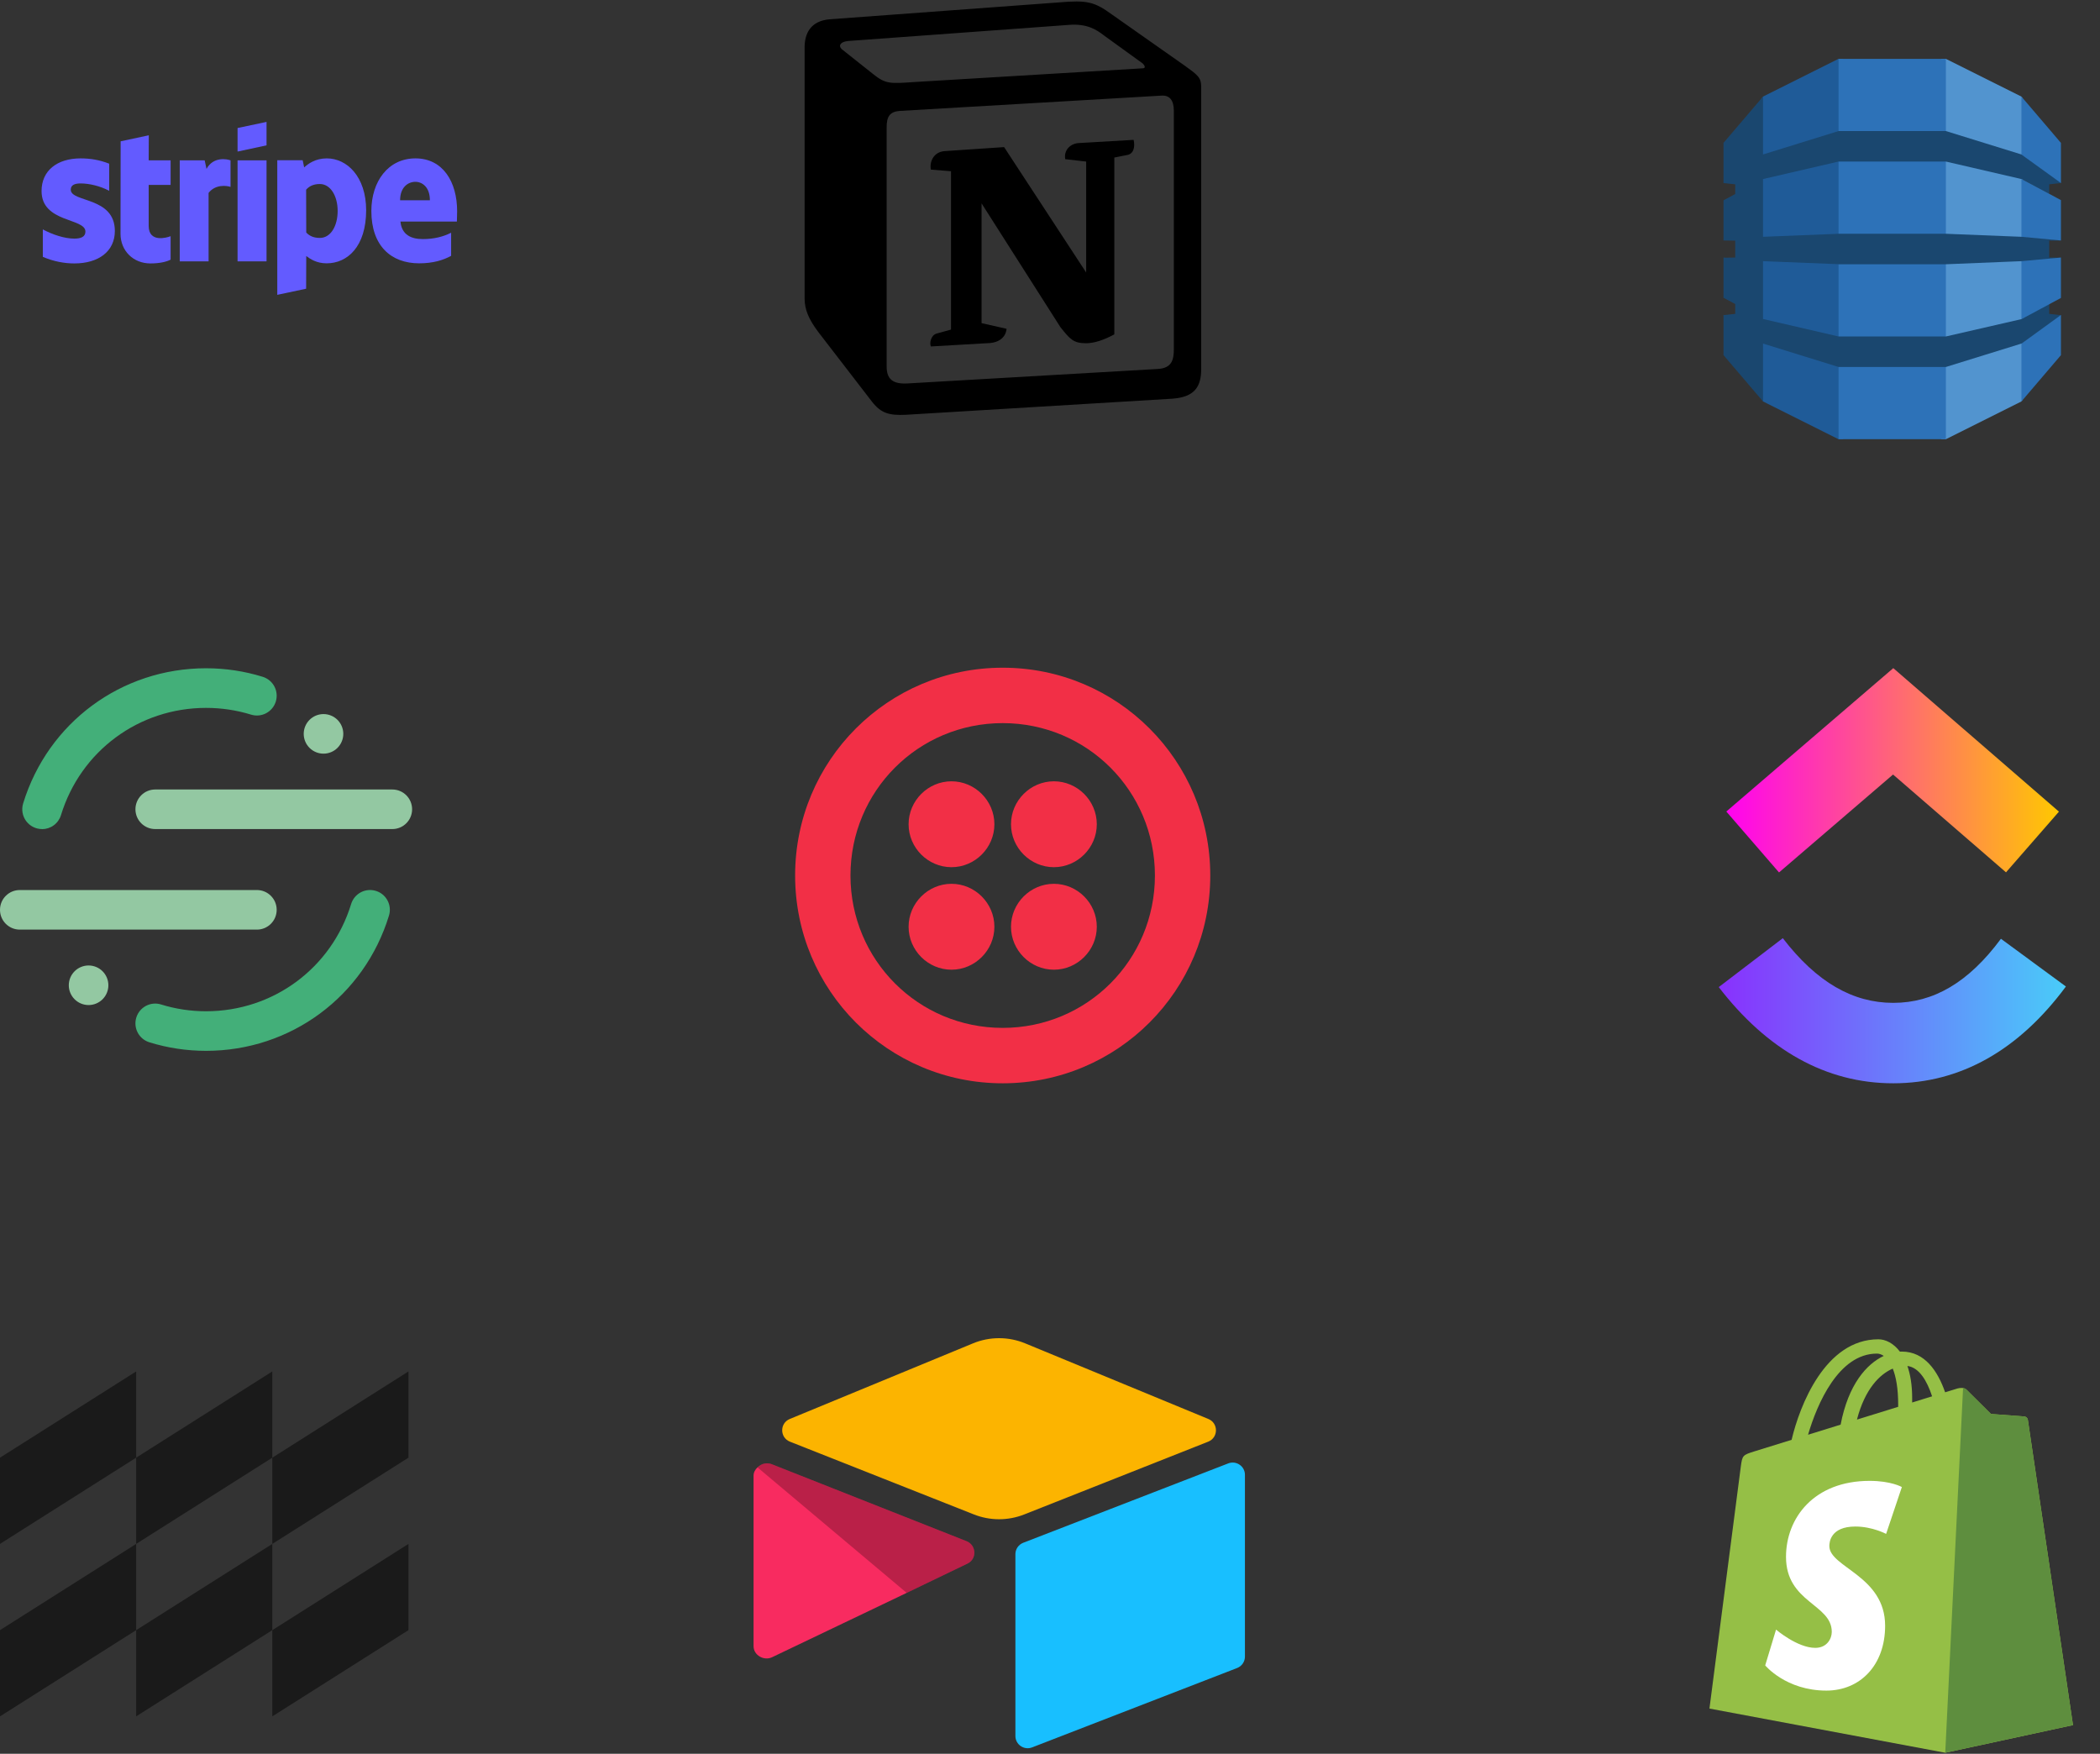 <svg width="758" height="633" viewBox="0 0 758 633" fill="none" xmlns="http://www.w3.org/2000/svg">
    <rect x="0" y="0" width="758" height="633" fill="#333333" stroke="none"/>
    <g clip-path="url(#clip0_53_1523)">
        <path d="M351.198 484.866L285.072 512.159C281.395 513.677 281.433 518.888 285.133 520.351L351.535 546.617C357.369 548.925 363.867 548.925 369.701 546.617L436.103 520.35C439.803 518.888 439.843 513.678 436.164 512.16L370.04 484.865C364.007 482.375 357.23 482.375 351.197 484.865" fill="#FCB400" />
        <path d="M366.512 560.96V626.577C366.512 629.697 369.667 631.835 372.575 630.685L446.567 602.037C447.392 601.71 448.1 601.144 448.599 600.412C449.098 599.679 449.364 598.814 449.364 597.929V532.312C449.364 529.192 446.209 527.055 443.3 528.205L369.309 556.852C368.484 557.179 367.776 557.745 367.277 558.478C366.779 559.21 366.512 560.075 366.512 560.961" fill="#18BFFF" />
        <path d="M349.232 564.347L327.273 574.923L325.043 575.998L278.689 598.153C275.751 599.567 272 597.431 272 594.175V532.589C272 531.411 272.606 530.394 273.418 529.629C273.751 529.298 274.129 529.015 274.54 528.789C275.647 528.126 277.227 527.949 278.571 528.479L348.863 556.261C352.436 557.675 352.717 562.669 349.232 564.348" fill="#F82B60" />
        <path d="M349.232 564.347L327.273 574.923L273.418 529.628C273.751 529.297 274.129 529.015 274.541 528.789C275.648 528.126 277.228 527.949 278.571 528.479L348.864 556.261C352.437 557.675 352.717 562.669 349.232 564.348" fill="black" fill-opacity="0.25" />
    </g>
    <path fillRule="evenodd" clipRule="evenodd" d="M315.107 26.694C319.749 30.465 321.49 30.177 330.206 29.596L412.374 24.662C414.117 24.662 412.668 22.924 412.087 22.635L398.44 12.769C395.825 10.739 392.342 8.414 385.665 8.996L306.101 14.799C303.199 15.087 302.62 16.538 303.775 17.701L315.107 26.694ZM320.04 45.844V132.299C320.04 136.946 322.362 138.684 327.588 138.396L417.891 133.171C423.12 132.884 423.702 129.688 423.702 125.913V40.038C423.702 36.27 422.253 34.237 419.052 34.527L324.685 40.038C321.202 40.331 320.04 42.073 320.04 45.844H320.04ZM409.187 50.481C409.766 53.095 409.187 55.706 406.569 56L402.218 56.867V120.694C398.44 122.724 394.957 123.885 392.054 123.885C387.406 123.885 386.242 122.433 382.761 118.084L354.3 73.405V116.633L363.307 118.665C363.307 118.665 363.307 123.885 356.041 123.885L336.01 125.047C335.428 123.885 336.01 120.986 338.042 120.406L343.269 118.957V61.801L336.011 61.219C335.429 58.605 336.879 54.837 340.947 54.544L362.435 53.096L392.054 98.357V58.318L384.502 57.451C383.923 54.256 386.242 51.936 389.146 51.648L409.187 50.481ZM299.421 6.966L382.18 0.872C392.343 -1.94776e-05 394.958 0.584 401.345 5.224L427.763 23.792C432.122 26.985 433.575 27.854 433.575 31.334V133.171C433.575 139.553 431.25 143.328 423.121 143.905L327.013 149.709C320.911 150 318.007 149.13 314.812 145.066L295.357 119.825C291.872 115.179 290.422 111.703 290.422 107.636V17.117C290.422 11.898 292.748 7.544 299.421 6.966V6.966Z" fill="black" />
    <path d="M620.387 356.277L643.51 338.626C655.795 354.603 668.847 361.968 683.376 361.968C697.827 361.968 710.51 354.69 722.241 338.839L745.695 356.065C728.768 378.923 707.732 391 683.376 391C659.097 391 637.858 379 620.387 356.277Z" fill="url(#paint0_linear_53_1523)" />
    <path d="M683.3 279.555L642.142 314.897L623.117 292.91L683.387 241.155L743.181 292.949L724.069 314.858L683.3 279.555Z" fill="url(#paint1_linear_53_1523)" />
    <g clip-path="url(#clip1_53_1523)">
        <path d="M361.925 241C403.383 241 436.85 274.5 436.85 316C436.85 357.5 403.383 391 361.925 391C320.466 391 287 357.5 287 316C287 274.5 320.466 241 361.925 241ZM361.925 261C331.455 261 306.98 285.5 306.98 316C306.98 346.5 331.455 371 361.925 371C392.394 371 416.87 346.5 416.87 316C416.87 285.5 392.394 261 361.925 261ZM343.443 319C351.935 319 358.928 326 358.928 334.5C358.928 343 351.935 350 343.443 350C334.952 350 327.959 343 327.959 334.5C327.959 326 334.952 319 343.443 319ZM380.406 319C388.898 319 395.891 326 395.891 334.5C395.891 343 388.898 350 380.406 350C371.915 350 364.922 343 364.922 334.5C364.922 326 371.915 319 380.406 319ZM380.406 282C388.898 282 395.891 289 395.891 297.5C395.891 306 388.898 313 380.406 313C371.915 313 364.922 306 364.922 297.5C364.922 289 371.915 282 380.406 282ZM343.443 282C351.935 282 358.928 289 358.928 297.5C358.928 306 351.935 313 343.443 313C334.952 313 327.959 306 327.959 297.5C327.959 289 334.952 282 343.443 282Z" fill="#F22F46" />
    </g>
    <g clip-path="url(#clip2_53_1523)">
        <path d="M731.96 512.455C731.857 511.705 731.2 511.29 730.657 511.245C730.115 511.199 718.645 510.349 718.645 510.349C718.645 510.349 710.679 502.441 709.805 501.566C708.93 500.691 707.222 500.957 706.558 501.152C706.461 501.181 704.818 501.688 702.1 502.529C699.44 494.872 694.743 487.835 686.481 487.835C686.253 487.835 686.019 487.844 685.784 487.858C683.434 484.75 680.524 483.4 678.01 483.4C658.764 483.4 649.569 507.459 646.686 519.685C639.208 522.003 633.895 523.65 633.217 523.863C629.042 525.173 628.91 525.304 628.362 529.237C627.95 532.215 617.027 616.682 617.027 616.682L702.136 632.629L748.251 622.653C748.251 622.653 732.062 513.205 731.961 512.455H731.96ZM697.397 503.984L690.195 506.212C690.198 505.705 690.2 505.206 690.2 504.66C690.2 499.901 689.54 496.069 688.48 493.031C692.737 493.566 695.572 498.409 697.397 503.984ZM683.199 493.975C684.382 496.941 685.152 501.197 685.152 506.94C685.152 507.234 685.149 507.502 685.147 507.774C680.463 509.225 675.374 510.8 670.274 512.38C673.138 501.327 678.506 495.989 683.199 493.975V493.975ZM677.481 488.562C678.312 488.562 679.148 488.844 679.949 489.396C673.781 492.298 667.17 499.608 664.378 514.206L652.622 517.847C655.892 506.712 663.657 488.562 677.48 488.562H677.481Z" fill="#95BF46" />
        <path d="M730.658 511.245C730.116 511.199 718.646 510.349 718.646 510.349C718.646 510.349 710.68 502.441 709.806 501.566C709.478 501.24 709.037 501.073 708.576 501.001L702.141 632.628L748.251 622.653C748.251 622.653 732.063 513.205 731.961 512.455C731.858 511.705 731.201 511.29 730.658 511.245" fill="#5E8E3E" />
        <path d="M686.482 536.725L680.796 553.639C680.796 553.639 675.814 550.98 669.707 550.98C660.755 550.98 660.304 556.599 660.304 558.014C660.304 565.739 680.441 568.699 680.441 586.794C680.441 601.03 671.412 610.197 659.237 610.197C644.627 610.197 637.156 601.104 637.156 601.104L641.068 588.18C641.068 588.18 648.748 594.773 655.228 594.773C659.463 594.773 661.185 591.439 661.185 589.003C661.185 578.926 644.664 578.477 644.664 561.919C644.664 547.983 654.667 534.497 674.859 534.497C682.639 534.497 686.482 536.725 686.482 536.725" fill="white" />
    </g>
    <path d="M700.728 158.514H702.396L729.64 144.891L730.093 144.25V35.508L729.64 34.864L702.396 21.252H700.707L700.728 158.514Z" fill="#5294CF" />
    <path d="M665.273 158.514H663.58L636.36 144.891L635.808 143.941L635.527 36.062L636.36 34.864L663.58 21.252H665.294L665.273 158.514Z" fill="#1F5B98" />
    <path d="M663.629 21.252H702.37V158.514H663.629V21.252Z" fill="#2D72B8" />
    <path d="M743.902 86.8L742.981 86.596L729.836 85.371L729.641 85.468L702.373 84.377H663.63L636.362 85.468V64.674L636.333 64.689L636.362 64.628L663.63 58.31H702.373L729.641 64.628L739.666 69.957V66.531L743.902 66.067L743.463 65.212L730.05 55.621L729.641 55.753L702.373 47.304H663.63L636.362 55.753V34.864L622.102 51.57V66.161L622.212 66.081L626.338 66.531V70.027L622.102 72.294V86.811L622.212 86.8L626.338 86.861V92.954L622.778 93.007L622.102 92.943V107.466L626.338 109.744V113.281L622.279 113.729L622.102 113.596V128.184L636.362 144.892V124.005L663.63 132.454H702.373L729.722 123.98L730.085 124.139L743.322 114.689L743.902 113.748L739.666 113.281V109.815L739.11 109.593L730.05 114.478L729.722 115.163L702.373 121.444V121.452H663.63V121.444L636.362 115.136V94.266L663.63 95.353V95.379H702.373L729.641 94.266L730.262 94.551L743.003 93.454L743.902 93.015L739.666 92.954V86.861L743.902 86.8Z" fill="#1A476F" />
    <path d="M729.641 124.005V144.892L743.902 128.184V113.691L729.723 123.98L729.641 124.005ZM729.641 115.181L729.723 115.163L743.902 107.536V92.954L729.641 94.266V115.181ZM729.723 64.647L729.641 64.628V85.468L743.902 86.8V72.225L729.723 64.647ZM729.723 55.835L743.902 66.067V51.574L729.641 34.864V55.753L729.723 55.782V55.835Z" fill="#2D72B8" />
    <path fillRule="evenodd" clipRule="evenodd" d="M98.293 588.375V619.502L147.439 588.375V557.251L98.293 588.375Z" fill="#1A1A1A" />
    <path fillRule="evenodd" clipRule="evenodd" d="M49.145 588.375V619.502L98.29 588.375V557.251L49.145 588.375Z" fill="#1A1A1A" />
    <path fillRule="evenodd" clipRule="evenodd" d="M0 588.375V619.502L49.146 588.375V557.251L0 588.375Z" fill="#1A1A1A" />
    <path fillRule="evenodd" clipRule="evenodd" d="M147.439 495L98.293 526.126V557.251L147.439 526.126V495Z" fill="#1A1A1A" />
    <path fillRule="evenodd" clipRule="evenodd" d="M98.29 495L49.145 526.126V557.251L98.29 526.126V495Z" fill="#1A1A1A" />
    <path fillRule="evenodd" clipRule="evenodd" d="M49.146 495L0 526.126V557.251L49.146 526.126V495Z" fill="#1A1A1A" />
    <g clip-path="url(#clip3_53_1523)">
        <path fillRule="evenodd" clipRule="evenodd" d="M92.725 335.531H7.143C3.196 335.531 0 332.334 0 328.388C0 324.441 3.196 321.245 7.143 321.245H92.725C96.671 321.245 99.868 324.441 99.868 328.388C99.868 332.334 96.671 335.531 92.725 335.531Z" fill="#93C8A2" />
        <path fillRule="evenodd" clipRule="evenodd" d="M74.376 379.285C67.404 379.285 60.519 378.25 53.911 376.201C52.102 375.641 50.59 374.384 49.707 372.709C48.823 371.033 48.642 369.075 49.203 367.266C50.37 363.48 54.381 361.373 58.14 362.551C63.376 364.176 68.837 364.998 74.376 364.998C98.613 364.998 119.658 349.444 126.745 326.284C127.02 325.387 127.468 324.553 128.065 323.829C128.662 323.106 129.396 322.508 130.224 322.068C131.052 321.629 131.96 321.357 132.893 321.268C133.827 321.179 134.769 321.276 135.665 321.551C139.436 322.694 141.558 326.694 140.404 330.462C131.469 359.66 104.933 379.285 74.376 379.285Z" fill="#43AF79" />
        <path fillRule="evenodd" clipRule="evenodd" d="M141.608 299.241H56.03C52.083 299.241 48.887 296.044 48.887 292.098C48.887 288.151 52.083 284.955 56.03 284.955H141.608C145.555 284.955 148.751 288.151 148.751 292.098C148.751 296.044 145.555 299.241 141.608 299.241Z" fill="#93C8A2" />
        <path fillRule="evenodd" clipRule="evenodd" d="M15.179 299.243C14.062 299.243 12.96 298.981 11.963 298.478C10.965 297.975 10.099 297.245 9.435 296.347C8.771 295.449 8.326 294.407 8.138 293.306C7.949 292.205 8.021 291.075 8.349 290.007C17.286 260.811 43.822 241.2 74.375 241.2C81.352 241.2 88.238 242.236 94.84 244.286C95.736 244.563 96.569 245.015 97.29 245.614C98.012 246.213 98.608 246.949 99.045 247.779C99.483 248.609 99.752 249.517 99.838 250.451C99.925 251.385 99.826 252.327 99.549 253.223C99.272 254.12 98.821 254.953 98.222 255.675C97.622 256.397 96.887 256.994 96.056 257.431C95.226 257.868 94.318 258.137 93.383 258.223C92.449 258.309 91.507 258.209 90.611 257.93C85.379 256.323 79.915 255.502 74.375 255.502C50.143 255.502 29.095 271.055 22.008 294.216C21.559 295.678 20.655 296.957 19.426 297.867C18.197 298.776 16.709 299.268 15.181 299.27" fill="#43AF79" />
        <path fillRule="evenodd" clipRule="evenodd" d="M123.912 264.878C123.912 266.772 123.16 268.589 121.82 269.929C120.481 271.268 118.664 272.021 116.77 272.021C114.875 272.021 113.058 271.268 111.719 269.929C110.379 268.589 109.627 266.772 109.627 264.878C109.627 262.984 110.379 261.167 111.719 259.827C113.058 258.488 114.875 257.735 116.77 257.735C118.664 257.735 120.481 258.488 121.82 259.827C123.16 261.167 123.912 262.984 123.912 264.878ZM39.118 355.617C39.118 357.512 38.365 359.328 37.026 360.668C35.686 362.008 33.869 362.76 31.975 362.76C30.08 362.76 28.264 362.008 26.924 360.668C25.584 359.328 24.832 357.512 24.832 355.617C24.832 353.723 25.584 351.906 26.924 350.566C28.264 349.227 30.08 348.474 31.975 348.474C33.869 348.474 35.686 349.227 37.026 350.566C38.365 351.906 39.118 353.723 39.118 355.617Z" fill="#93C8A2" />
    </g>
    <g clip-path="url(#clip4_53_1523)">
        <path fillRule="evenodd" clipRule="evenodd" d="M165.001 76.25C165.001 65.583 159.835 57.167 149.96 57.167C140.043 57.167 134.043 65.583 134.043 76.167C134.043 88.708 141.126 95.042 151.293 95.042C156.251 95.042 160.001 93.917 162.835 92.333V84C160.001 85.417 156.751 86.292 152.626 86.292C148.585 86.292 145.001 84.875 144.543 79.958H164.918C164.918 79.417 165.001 77.25 165.001 76.25ZM144.418 72.292C144.418 67.583 147.293 65.625 149.918 65.625C152.46 65.625 155.168 67.583 155.168 72.292H144.418Z" fill="#635BFF" />
        <path fillRule="evenodd" clipRule="evenodd" d="M117.957 57.167C113.874 57.167 111.249 59.083 109.79 60.417L109.249 57.833H100.082V106.417L110.499 104.208L110.54 92.417C112.04 93.5 114.249 95.042 117.915 95.042C125.374 95.042 132.165 89.042 132.165 75.833C132.124 63.75 125.249 57.167 117.957 57.167ZM115.457 85.875C112.999 85.875 111.54 85 110.54 83.917L110.499 68.458C111.582 67.25 113.082 66.417 115.457 66.417C119.249 66.417 121.874 70.667 121.874 76.125C121.874 81.708 119.29 85.875 115.457 85.875Z" fill="#635BFF" />
        <path fillRule="evenodd" clipRule="evenodd" d="M85.75 54.708L96.208 52.458V44L85.75 46.208V54.708Z" fill="#635BFF" />
        <path d="M96.208 57.875H85.75V94.333H96.208V57.875Z" fill="#635BFF" />
        <path fillRule="evenodd" clipRule="evenodd" d="M74.542 60.958L73.875 57.875H64.875V94.333H75.292V69.625C77.75 66.417 81.917 67 83.208 67.458V57.875C81.875 57.375 77 56.458 74.542 60.958Z" fill="#635BFF" />
        <path fillRule="evenodd" clipRule="evenodd" d="M53.708 48.833L43.542 51L43.5 84.375C43.5 90.542 48.125 95.083 54.292 95.083C57.708 95.083 60.208 94.458 61.583 93.708V85.25C60.25 85.792 53.667 87.708 53.667 81.542V66.75H61.583V57.875H53.667L53.708 48.833Z" fill="#635BFF" />
        <path fillRule="evenodd" clipRule="evenodd" d="M25.542 68.458C25.542 66.833 26.875 66.208 29.083 66.208C32.25 66.208 36.25 67.167 39.417 68.875V59.083C35.958 57.708 32.542 57.167 29.083 57.167C20.625 57.167 15 61.583 15 68.958C15 80.458 30.833 78.625 30.833 83.583C30.833 85.5 29.167 86.125 26.833 86.125C23.375 86.125 18.958 84.708 15.458 82.792V92.708C19.333 94.375 23.25 95.083 26.833 95.083C35.5 95.083 41.458 90.792 41.458 83.333C41.417 70.917 25.542 73.125 25.542 68.458Z" fill="#635BFF" />
    </g>
    <defs>
        <linearGradient id="paint0_linear_53_1523" x1="620.387" y1="343.065" x2="745.695" y2="343.065" gradientUnits="userSpaceOnUse">
            <stop stop-color="#8930FD" />
            <stop offset="1" stop-color="#49CCF9" />
        </linearGradient>
        <linearGradient id="paint1_linear_53_1523" x1="623.117" y1="291.307" x2="743.181" y2="291.307" gradientUnits="userSpaceOnUse">
            <stop stop-color="#FF02F0" />
            <stop offset="1" stop-color="#FFC800" />
        </linearGradient>
        <clipPath id="clip0_53_1523">
            <rect width="179.618" height="150" fill="white" transform="translate(272 483)" />
        </clipPath>
        <clipPath id="clip1_53_1523">
            <rect width="150" height="150" fill="white" transform="translate(287 241)" />
        </clipPath>
        <clipPath id="clip2_53_1523">
            <rect width="131.52" height="150" fill="white" transform="translate(617 483)" />
        </clipPath>
        <clipPath id="clip3_53_1523">
            <rect width="150" height="139.286" fill="white" transform="translate(0 240)" />
        </clipPath>
        <clipPath id="clip4_53_1523">
            <rect width="150" height="62.5" fill="white" transform="translate(15 44)" />
        </clipPath>
    </defs>
</svg>
